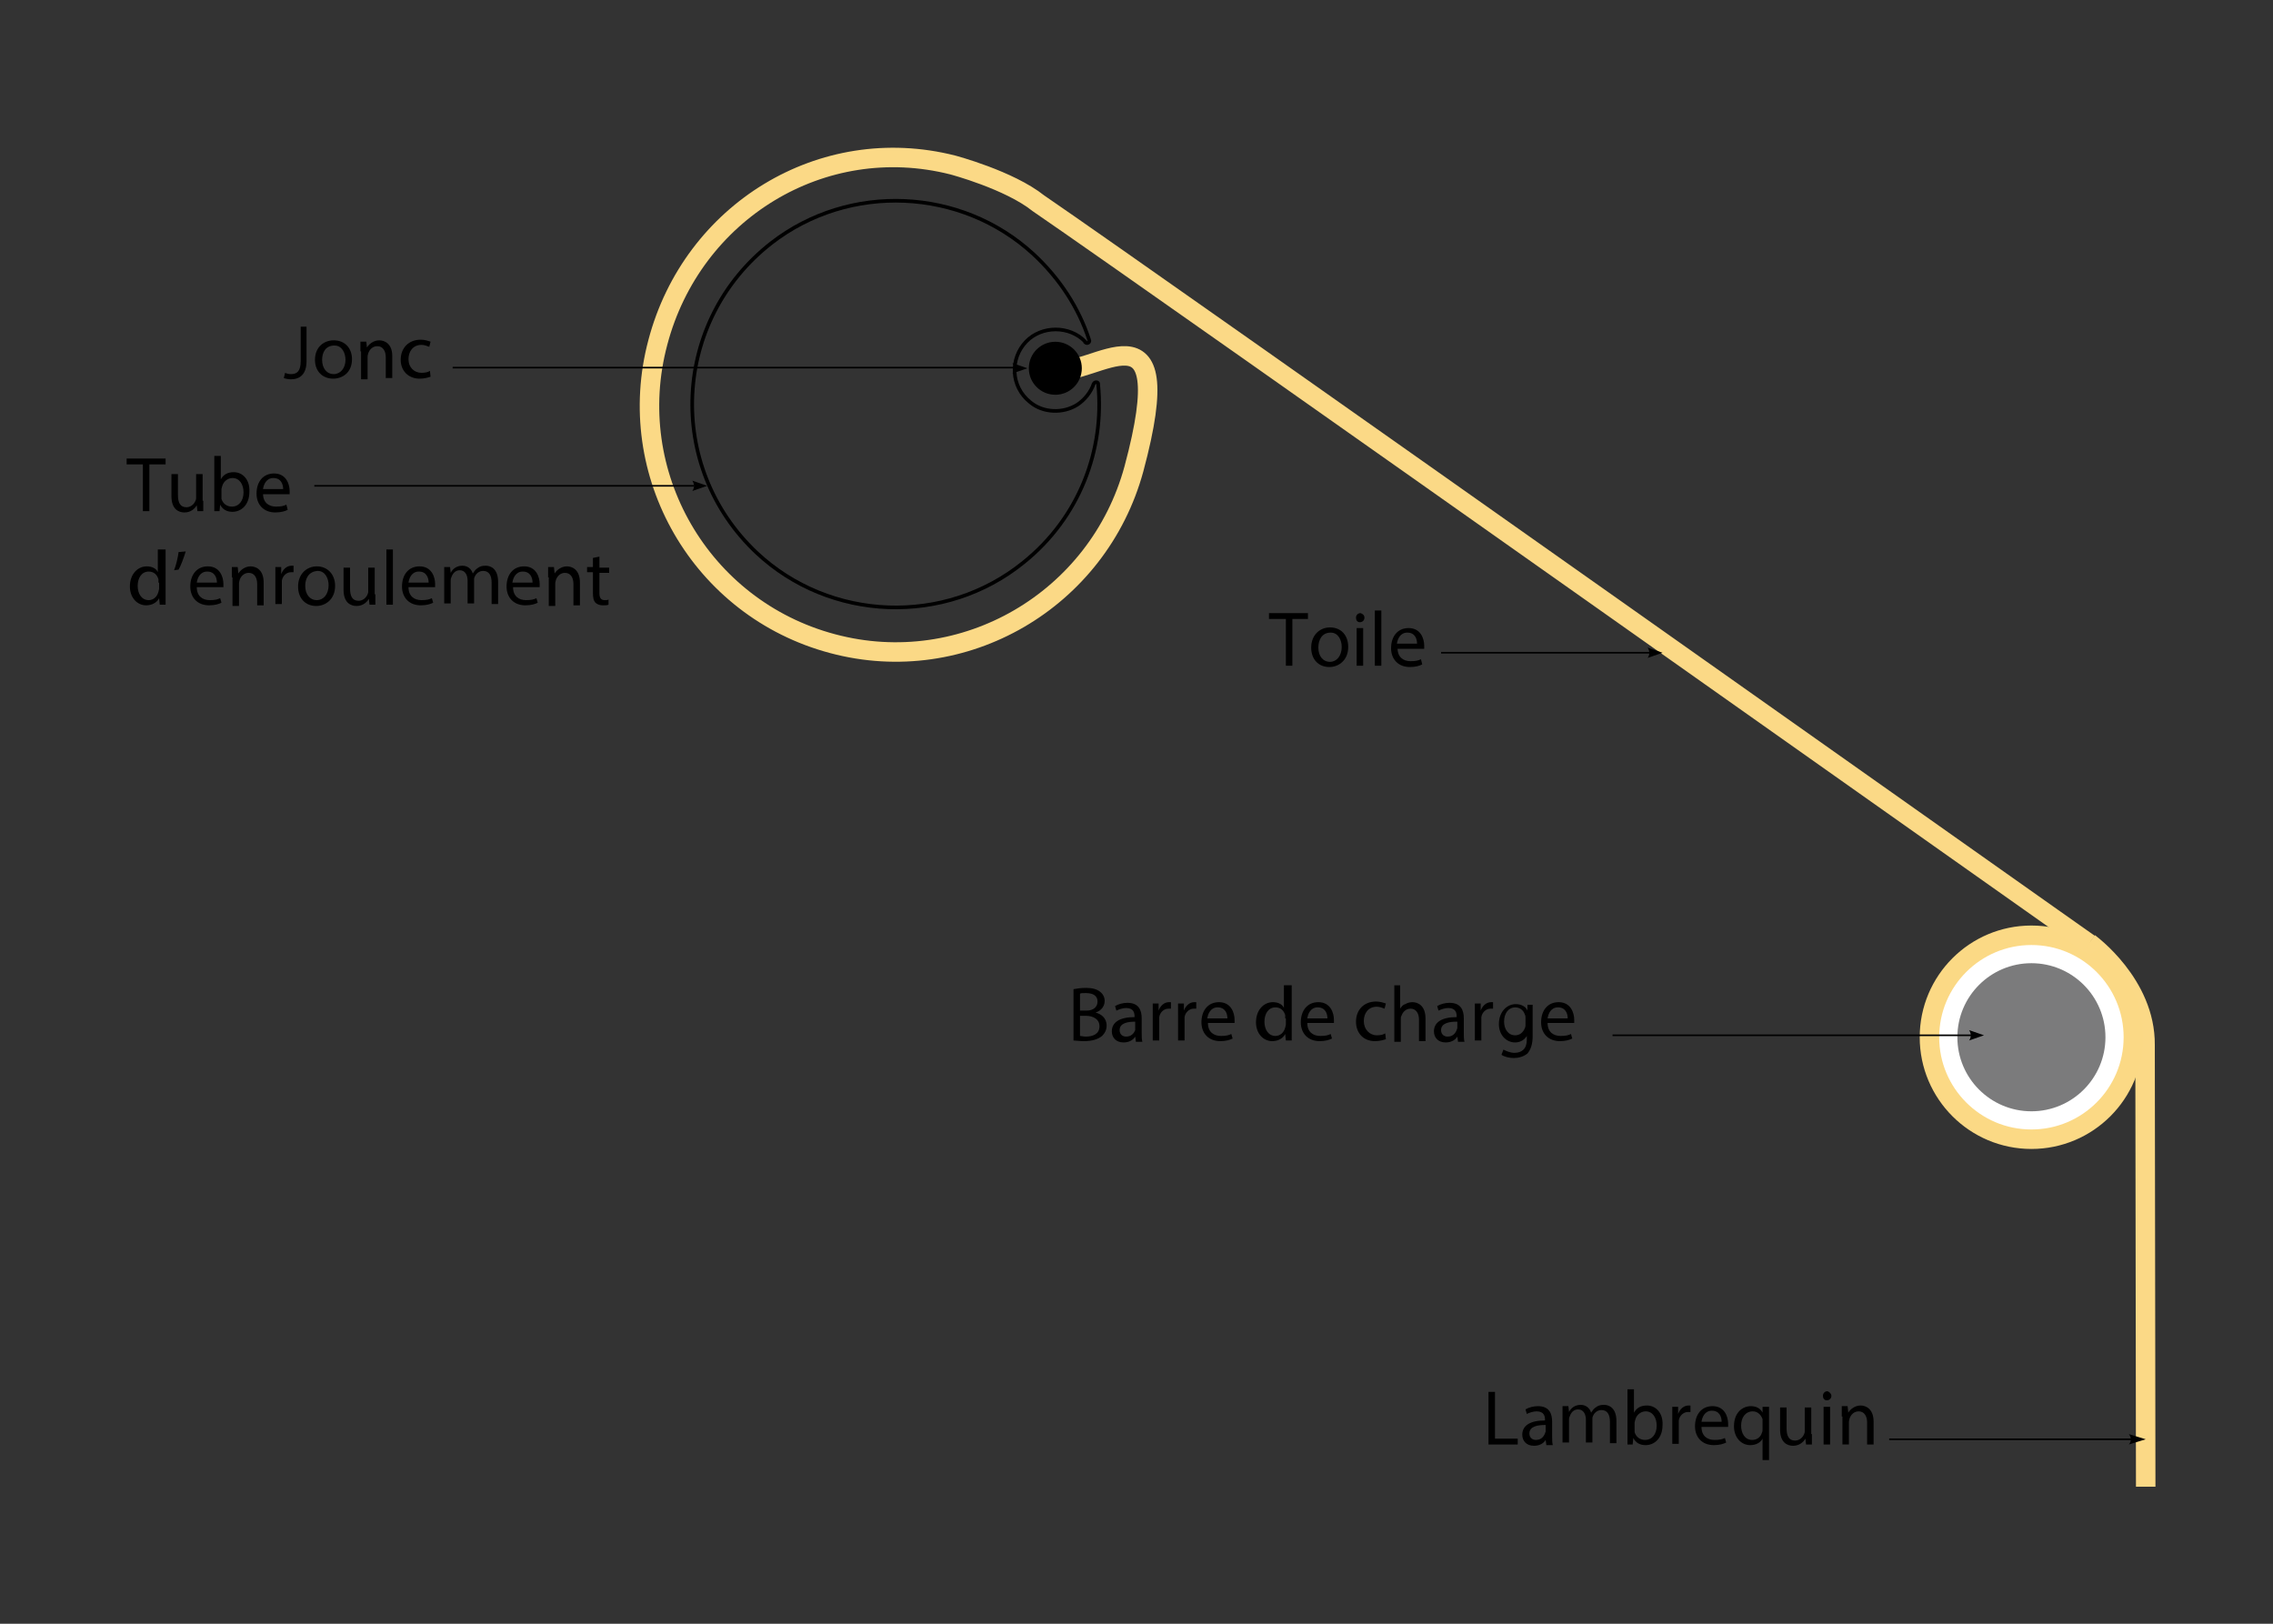 <?xml version="1.0" encoding="UTF-8"?> <svg xmlns="http://www.w3.org/2000/svg" xml:space="preserve" id="Calque_1" x="0" y="0" style="enable-background:new 0 0 350 250" version="1.1" viewBox="0 0 350 250"><rect x="0" y="0" width="350" height="250" fill="#333333" stroke="none"/><style>.st0,.st9{fill:none;stroke:#fbd986;stroke-width:3;stroke-miterlimit:10}.st9{stroke:#000;stroke-width:.25}</style><path d="M321.7 145.2s8.7 6.3 8.6 15.7l.1 68" class="st0"></path><circle cx="312.8" cy="159.7" r="15.7" style="fill:#fff;stroke:#fbd985;stroke-width:3;stroke-miterlimit:10"></circle><circle cx="312.8" cy="159.7" r="11.4" style="fill:#7b7b7c"></circle><path d="M168.4 59.1c-.4 1.2-1.3 2.4-2.5 3.2-2.2 1.4-5.3 1.3-7.3-.4-3-2.4-3.1-6.7-.6-9.3 2.4-2.5 6.7-2.5 9.1 0v.1c.3.3.8 0 .6-.4-1.6-4.9-4.5-9.4-8.6-13.2-11.1-10.2-28.3-11-40.3-1.7-15.3 11.9-16.4 34.4-2.3 47.7 11.3 10.6 29 11.3 41.1 1.5 8.6-6.9 12.5-17.3 11.5-27.4.1-.4-.5-.5-.7-.1z" style="fill:none;stroke:#000;stroke-width:.559;stroke-miterlimit:10"></path><path d="M162.5 56.9c5.6 1.5 19.5-12.2 12.1 15.3-5.5 20.2-26.2 32.3-46.4 26.9-20.3-5.4-32.3-26.2-26.9-46.4 5.3-20.1 25.3-32.4 45.4-27.3 0 0 8.7 2.3 13.2 5.9 18 12.3 163.4 115.2 161.8 114" class="st0"></path><circle cx="162.5" cy="56.7" r="3.8" style="stroke:#000;stroke-width:.559;stroke-miterlimit:10"></circle><path d="M197.9 95.3h-2.5v-.9h6v.9H199v7.2h-1v-7.2zM207.6 99.6c0 2.1-1.5 3.1-2.9 3.1-1.6 0-2.8-1.1-2.8-3s1.3-3.1 2.9-3.1c1.7 0 2.8 1.2 2.8 3zm-4.6.1c0 1.3.7 2.2 1.8 2.2 1 0 1.8-.9 1.8-2.3 0-1-.5-2.2-1.7-2.2-1.4 0-1.9 1.2-1.9 2.3zM210.1 95.1c0 .4-.3.7-.7.7-.4 0-.6-.3-.6-.7 0-.4.3-.7.7-.7.3.1.6.3.6.7zm-1.2 7.4v-5.8h1v5.8h-1zM211.7 94h1v8.5h-1V94zM215.2 99.8c0 1.4.9 2 2 2 .8 0 1.2-.1 1.6-.3l.2.8c-.4.2-1 .4-1.9.4-1.8 0-2.9-1.2-2.9-2.9 0-1.8 1-3.1 2.7-3.1 1.9 0 2.4 1.7 2.4 2.7v.5h-4.1zm3-.7c0-.7-.3-1.7-1.5-1.7-1.1 0-1.5 1-1.6 1.7h3.1z"></path><path d="M254.8 100.5h-32.9" class="st9"></path><path d="m256 100.5-2.3-.8s.6.8 0 1.6l2.3-.8M229.2 214.3h1v7.2h3.5v.9h-4.5v-8.1zM238.1 222.4l-.1-.7c-.3.5-.9.9-1.8.9-1.2 0-1.8-.8-1.8-1.7 0-1.4 1.2-2.2 3.5-2.2v-.1c0-.5-.1-1.3-1.3-1.3-.5 0-1.1.2-1.5.4l-.2-.7c.5-.3 1.2-.5 1.9-.5 1.8 0 2.2 1.2 2.2 2.4v2.2c0 .5 0 1 .1 1.4h-1zm-.2-3c-1.1 0-2.4.2-2.4 1.3 0 .7.5 1 1 1 .8 0 1.2-.5 1.4-1 0-.1.1-.2.1-.3v-1zM240.6 218.1v-1.6h.9l.1.9c.3-.6.9-1.1 1.8-1.1.8 0 1.4.5 1.6 1.2.2-.3.4-.6.7-.8.4-.3.7-.4 1.3-.4.8 0 1.9.5 1.9 2.5v3.4h-1v-3.3c0-1.1-.4-1.8-1.3-1.8-.6 0-1.1.4-1.3.9-.1.2-.1.3-.1.5v3.6h-1v-3.5c0-.9-.4-1.6-1.2-1.6-.7 0-1.1.5-1.3 1.1-.1.2-.1.3-.1.5v3.5h-1v-4zM250.6 222.4v-8.5h1v3.6c.4-.7 1-1.1 2-1.1 1.4 0 2.5 1.2 2.4 3 0 2.1-1.3 3.1-2.6 3.1-.8 0-1.5-.3-1.9-1.1l-.1 1h-.8zm1.1-2.3v.4c.2.7.8 1.2 1.6 1.2 1.1 0 1.8-.9 1.8-2.2 0-1.2-.6-2.2-1.7-2.2-.7 0-1.4.5-1.6 1.3 0 .1-.1.3-.1.4v1.1zM257.5 218.4v-1.8h.9v1.1c.3-.8.9-1.3 1.6-1.3h.3v1h-.4c-.7 0-1.3.6-1.4 1.3v3.6h-1v-3.9zM262 219.7c0 1.4.9 2 2 2 .8 0 1.2-.1 1.6-.3l.2.7c-.4.2-1 .4-1.9.4-1.8 0-2.9-1.2-2.9-2.9 0-1.8 1-3.1 2.7-3.1 1.9 0 2.4 1.7 2.4 2.7v.5H262zm3.1-.8c0-.7-.3-1.7-1.5-1.7-1.1 0-1.5 1-1.6 1.7h3.1zM271.4 221.5c-.3.6-1 1-1.9 1-1.4 0-2.5-1.2-2.5-2.9 0-2.2 1.4-3.1 2.6-3.1.9 0 1.5.4 1.8 1v-.9h1v8.2h-1v-3.3zm0-2.6v-.4c-.2-.6-.7-1.2-1.5-1.2-1.1 0-1.8.9-1.8 2.2 0 1.2.6 2.2 1.7 2.2.7 0 1.3-.4 1.5-1.1.1-.2.1-.3.1-.5v-1.2zM279 220.8v1.6h-.9l-.1-.9c-.3.5-.9 1.1-1.9 1.1-.9 0-2-.5-2-2.5v-3.4h1v3.2c0 1.1.3 1.9 1.3 1.9.7 0 1.2-.5 1.4-1 .1-.2.1-.3.1-.5v-3.6h1v4.1zM282 214.9c0 .4-.3.7-.7.7-.4 0-.6-.3-.6-.7 0-.4.3-.7.7-.7.3.1.6.4.6.7zm-1.2 7.5v-5.8h1v5.8h-1zM283.6 218.1v-1.6h.9l.1 1c.3-.5 1-1.1 1.9-1.1.8 0 2 .5 2 2.5v3.5h-1V219c0-.9-.4-1.7-1.3-1.7-.7 0-1.2.5-1.4 1.1 0 .1-.1.3-.1.5v3.5h-1v-4.3z"></path><path d="M329.1 221.6h-38.2" class="st9"></path><path d="m330.4 221.6-2.6-.8s.7.8 0 1.6l2.6-.8M22 71.5h-2.5v-.9h6v.9H23v7.2h-1v-7.2zM31.3 77.1v1.6h-.9l-.1-.9c-.3.5-.9 1.1-1.9 1.1-.9 0-2-.5-2-2.5V73h1v3.2c0 1.1.3 1.9 1.3 1.9.7 0 1.2-.5 1.4-1 .1-.2.1-.3.1-.5V73h1v4.1zM33 78.7v-8.5h1v3.6c.4-.7 1-1.1 2-1.1 1.4 0 2.5 1.2 2.4 3 0 2.1-1.3 3.1-2.6 3.1-.8 0-1.5-.3-1.9-1.1l-.1 1H33zm1.1-2.3v.4c.2.7.8 1.2 1.6 1.2 1.1 0 1.8-.9 1.8-2.2 0-1.2-.6-2.2-1.7-2.2-.7 0-1.4.5-1.6 1.3 0 .1-.1.3-.1.4v1.1zM40.5 76c0 1.4.9 2 2 2 .8 0 1.2-.1 1.6-.3l.2.8c-.4.2-1 .4-1.9.4-1.8 0-2.9-1.2-2.9-2.9 0-1.8 1-3.1 2.7-3.1 1.9 0 2.4 1.7 2.4 2.7v.5h-4.1zm3.1-.7c0-.7-.3-1.7-1.5-1.7-1.1 0-1.5 1-1.6 1.7h3.1zM25.5 84.6v8.5h-.9l-.1-1c-.3.6-1 1.1-2 1.1-1.4 0-2.5-1.2-2.5-2.9 0-1.9 1.2-3.1 2.6-3.1.9 0 1.5.4 1.7.9v-3.5h1.2zm-1.1 5.1v-.5c-.2-.7-.7-1.2-1.5-1.2-1.1 0-1.7 1-1.7 2.2 0 1.2.6 2.2 1.7 2.2.7 0 1.3-.5 1.5-1.3 0-.1.1-.3.1-.5v-.9zM28.6 84.9c-.3 1-.8 2.3-1.1 2.8l-.7.1c.3-.7.6-2 .7-2.8l1.1-.1zM30.3 90.4c0 1.4.9 2 2 2 .8 0 1.2-.1 1.6-.3l.2.7c-.4.2-1 .4-1.9.4-1.8 0-2.9-1.2-2.9-2.9 0-1.8 1-3.1 2.7-3.1 1.9 0 2.4 1.7 2.4 2.7v.5h-4.1zm3.1-.7c0-.7-.3-1.7-1.5-1.7-1.1 0-1.5 1-1.6 1.7h3.1zM35.7 88.9v-1.6h.9l.1 1c.3-.5 1-1.1 1.9-1.1.8 0 2 .5 2 2.5v3.5h-1v-3.3c0-.9-.4-1.7-1.3-1.7-.7 0-1.2.5-1.4 1.1 0 .1-.1.3-.1.5v3.5h-1v-4.4zM42.4 89.1v-1.8h.9v1.1c.3-.8.9-1.3 1.6-1.3h.3v1h-.4c-.7 0-1.3.6-1.4 1.3V93h-1v-3.9zM51.6 90.2c0 2.1-1.5 3.1-2.9 3.1-1.6 0-2.8-1.1-2.8-3s1.3-3.1 2.9-3.1c1.6 0 2.8 1.2 2.8 3zm-4.6 0c0 1.3.7 2.2 1.8 2.2 1 0 1.8-.9 1.8-2.3 0-1-.5-2.2-1.7-2.2-1.4.1-1.9 1.2-1.9 2.3zM57.8 91.5v1.6h-.9l-.1-.9c-.3.5-.9 1.1-1.9 1.1-.9 0-2-.5-2-2.5v-3.4h1v3.2c0 1.1.3 1.9 1.3 1.9.7 0 1.2-.5 1.4-1 .1-.2.1-.3.1-.5v-3.6h1v4.1zM59.5 84.6h1v8.5h-1v-8.5zM62.9 90.4c0 1.4.9 2 2 2 .8 0 1.2-.1 1.6-.3l.2.7c-.4.2-1 .4-1.9.4-1.8 0-2.9-1.2-2.9-2.9 0-1.8 1-3.1 2.7-3.1 1.9 0 2.4 1.7 2.4 2.7v.5h-4.1zm3.1-.7c0-.7-.3-1.7-1.5-1.7-1.1 0-1.5 1-1.6 1.7H66zM68.4 88.9v-1.6h.9l.1.9c.3-.6.9-1.1 1.8-1.1.8 0 1.4.5 1.6 1.2.2-.3.4-.6.7-.8.4-.3.7-.4 1.3-.4.8 0 1.9.5 1.9 2.5V93h-1v-3.3c0-1.1-.4-1.8-1.3-1.8-.6 0-1.1.4-1.3.9-.1.2-.1.3-.1.5v3.6h-1v-3.5c0-.9-.4-1.6-1.2-1.6-.7 0-1.1.5-1.3 1.1-.1.2-.1.3-.1.5v3.5h-1v-4zM79 90.4c0 1.4.9 2 2 2 .8 0 1.2-.1 1.6-.3l.2.7c-.4.2-1 .4-1.9.4-1.8 0-2.9-1.2-2.9-2.9 0-1.8 1-3.1 2.7-3.1 1.9 0 2.4 1.7 2.4 2.7v.5H79zm3-.7c0-.7-.3-1.7-1.5-1.7-1.1 0-1.5 1-1.6 1.7H82zM84.4 88.9v-1.6h.9l.1 1c.3-.5 1-1.1 1.9-1.1.8 0 2 .5 2 2.5v3.5h-1v-3.3c0-.9-.4-1.7-1.3-1.7-.7 0-1.2.5-1.4 1.1 0 .1-.1.3-.1.5v3.5h-1v-4.4zM92.3 85.7v1.7h1.5v.8h-1.5v3.1c0 .7.2 1.1.8 1.1.3 0 .5 0 .6-.1v.8c-.2.1-.5.1-.9.1-.5 0-.9-.2-1.1-.4-.3-.3-.4-.8-.4-1.5v-3.2h-.9v-.8h.9v-1.4l1-.2z"></path><path d="M106.9 74.8H48.4" class="st9"></path><path d="m108.9 74.8-2.3-.8s.6.8 0 1.6l2.3-.8M46.2 50.3h1v5.3c0 2.1-1.1 2.8-2.4 2.8-.4 0-.9-.1-1.1-.2l.2-.8c.2.1.5.2.9.2.9 0 1.5-.4 1.5-2v-5.3zM54.2 55.3c0 2.1-1.5 3-2.9 3-1.6 0-2.8-1.1-2.8-2.9 0-1.9 1.3-3 2.9-3 1.7 0 2.8 1.2 2.8 2.9zm-4.6.1c0 1.3.7 2.2 1.8 2.2 1 0 1.8-.9 1.8-2.2 0-1-.5-2.2-1.7-2.2-1.4 0-1.9 1.1-1.9 2.2zM55.5 54.1v-1.5h.9l.1.9c.3-.5 1-1.1 1.9-1.1.8 0 2 .5 2 2.4v3.4h-1V55c0-.9-.4-1.7-1.3-1.7-.7 0-1.2.5-1.4 1.1 0 .1-.1.3-.1.5v3.5h-1v-4.3zM66.3 58c-.3.1-.9.3-1.7.3-1.7 0-2.9-1.2-2.9-2.9 0-1.8 1.2-3.1 3.1-3.1.6 0 1.2.2 1.5.3l-.2.8c-.3-.1-.7-.3-1.2-.3-1.3 0-2 1-2 2.2 0 1.3.9 2.1 2 2.1.6 0 1-.1 1.3-.3l.1.9z"></path><path d="M157.1 56.6H69.7" class="st9"></path><path d="m158.2 56.7-2.3-.8s.6.8 0 1.6l2.3-.8M165.3 152.3c.5-.1 1.2-.2 1.9-.2 1 0 1.7.2 2.2.6.4.3.7.8.7 1.4 0 .8-.5 1.5-1.4 1.8.8.2 1.7.8 1.7 2 0 .7-.3 1.2-.7 1.6-.6.5-1.5.8-2.8.8-.7 0-1.3-.1-1.6-.1v-7.9zm1 3.3h1c1.1 0 1.7-.6 1.7-1.4 0-.9-.7-1.3-1.8-1.3-.5 0-.8 0-.9.1v2.6zm0 3.9c.2 0 .5.1.9.1 1.1 0 2.1-.4 2.1-1.6 0-1.1-1-1.6-2.1-1.6h-.9v3.1zM174.9 160.3l-.1-.7c-.3.5-.9.9-1.8.9-1.2 0-1.8-.8-1.8-1.7 0-1.4 1.2-2.2 3.5-2.2v-.1c0-.5-.1-1.3-1.3-1.3-.5 0-1.1.2-1.5.4l-.2-.7c.5-.3 1.2-.5 1.9-.5 1.8 0 2.2 1.2 2.2 2.4v2.2c0 .5 0 1 .1 1.4h-1zm-.1-3c-1.1 0-2.4.2-2.4 1.3 0 .7.5 1 1 1 .8 0 1.2-.5 1.4-1v-1.3zM177.5 156.3v-1.8h.9v1.1c.3-.8.9-1.3 1.6-1.3h.3v1h-.4c-.7 0-1.3.6-1.4 1.3v3.6h-1v-3.9zM181.4 156.3v-1.8h.9v1.1c.3-.8.9-1.3 1.6-1.3h.3v1h-.4c-.7 0-1.3.6-1.4 1.3v3.6h-1v-3.9zM186 157.5c0 1.4.9 2 2 2 .8 0 1.2-.1 1.6-.3l.2.7c-.4.2-1 .4-1.9.4-1.8 0-2.9-1.2-2.9-2.9 0-1.8 1-3.1 2.7-3.1 1.9 0 2.4 1.7 2.4 2.7v.5H186zm3-.7c0-.7-.3-1.7-1.5-1.7-1.1 0-1.5 1-1.6 1.7h3.1zM198.9 151.7v8.5h-.9l-.1-1c-.3.6-1 1.1-2 1.1-1.4 0-2.5-1.2-2.5-2.9 0-1.9 1.2-3.1 2.6-3.1.9 0 1.5.4 1.7.9v-3.5h1.2zm-1 5.1v-.5c-.2-.7-.7-1.2-1.5-1.2-1.1 0-1.7 1-1.7 2.2 0 1.2.6 2.2 1.7 2.2.7 0 1.3-.5 1.5-1.3 0-.1.1-.3.1-.5v-.9zM201.3 157.5c0 1.4.9 2 2 2 .8 0 1.2-.1 1.6-.3l.2.7c-.4.2-1 .4-1.9.4-1.8 0-2.9-1.2-2.9-2.9 0-1.8 1-3.1 2.7-3.1 1.9 0 2.4 1.7 2.4 2.7v.5h-4.1zm3.1-.7c0-.7-.3-1.7-1.5-1.7-1.1 0-1.5 1-1.6 1.7h3.1zM213.4 160c-.3.1-.9.3-1.7.3-1.7 0-2.9-1.2-2.9-3s1.2-3.1 3.1-3.1c.6 0 1.2.2 1.5.3l-.2.8c-.3-.1-.7-.3-1.2-.3-1.3 0-2 1-2 2.2 0 1.3.9 2.2 2 2.2.6 0 1-.1 1.3-.3l.1.9zM214.6 151.7h1v3.6c.2-.3.4-.6.8-.7.3-.2.7-.3 1.1-.3.8 0 2 .5 2 2.5v3.5h-1V157c0-.9-.4-1.7-1.3-1.7-.7 0-1.2.5-1.4 1.1-.1.1-.1.3-.1.5v3.5h-1v-8.7zM224.5 160.3l-.1-.7c-.3.5-.9.9-1.8.9-1.2 0-1.8-.8-1.8-1.7 0-1.4 1.2-2.2 3.5-2.2v-.1c0-.5-.1-1.3-1.3-1.3-.5 0-1.1.2-1.5.4l-.2-.7c.5-.3 1.2-.5 1.9-.5 1.8 0 2.2 1.2 2.2 2.4v2.2c0 .5 0 1 .1 1.4h-1zm-.2-3c-1.1 0-2.4.2-2.4 1.3 0 .7.5 1 1 1 .8 0 1.2-.5 1.4-1 0-.1.1-.2.1-.3v-1zM227.1 156.3v-1.8h.9v1.1c.3-.8.9-1.3 1.6-1.3h.3v1h-.4c-.7 0-1.3.6-1.4 1.3v3.6h-1v-3.9zM236 154.5v5c0 1.3-.3 2.1-.8 2.7-.6.5-1.4.7-2.1.7-.7 0-1.5-.2-1.9-.5l.3-.8c.4.2 1 .5 1.7.5 1.1 0 1.9-.6 1.9-2v-.6c-.3.5-.9 1-1.8 1-1.4 0-2.5-1.2-2.5-2.8 0-2 1.3-3.1 2.6-3.1 1 0 1.6.5 1.8 1v-.9h.8zm-1.1 2.2c0-.2 0-.3-.1-.5-.2-.6-.7-1.1-1.5-1.1-1 0-1.7.9-1.7 2.2 0 1.1.6 2.1 1.7 2.1.7 0 1.2-.4 1.5-1.1.1-.2.1-.4.1-.6v-1zM238.3 157.5c0 1.4.9 2 2 2 .8 0 1.2-.1 1.6-.3l.2.7c-.4.2-1 .4-1.9.4-1.8 0-2.9-1.2-2.9-2.9 0-1.8 1-3.1 2.7-3.1 1.9 0 2.4 1.7 2.4 2.7v.5h-4.1zm3.1-.7c0-.7-.3-1.7-1.5-1.7-1.1 0-1.5 1-1.6 1.7h3.1z"></path><path d="M303.8 159.4h-55.5" class="st9"></path><path d="m305.5 159.4-2.3-.8s.6.8 0 1.6l2.3-.8"></path></svg> 